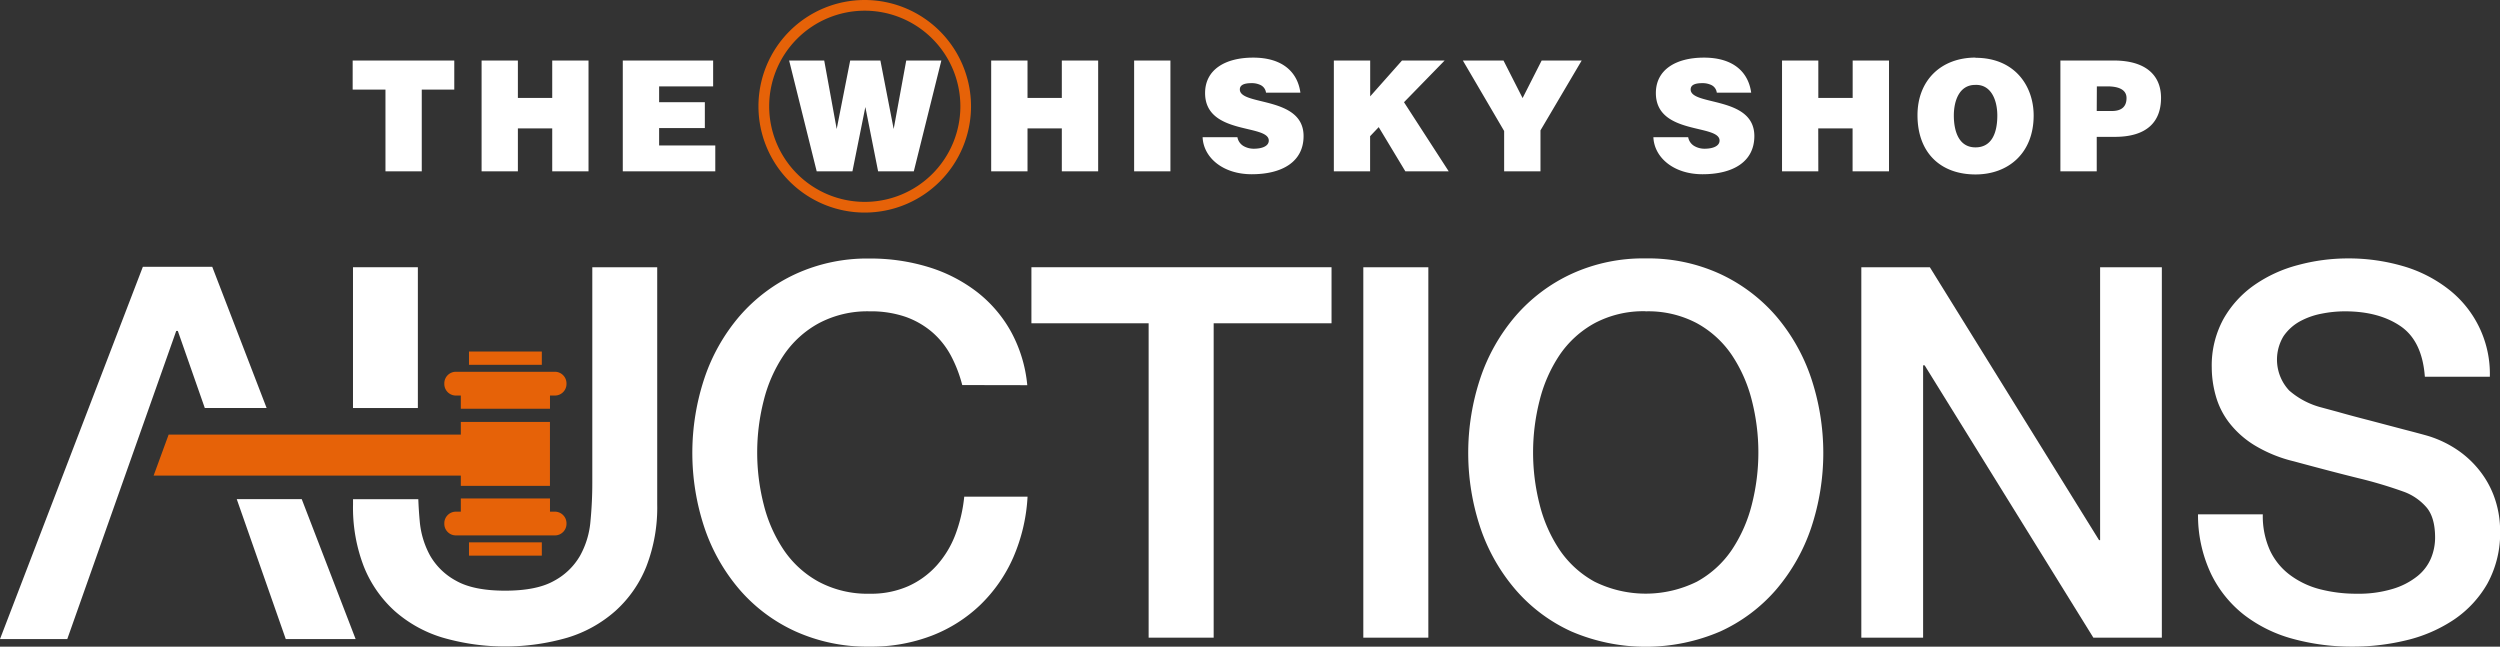 <svg id="Layer_1" data-name="Layer 1" xmlns="http://www.w3.org/2000/svg" viewBox="0 0 615.1 159.1"><rect x="0" y="0" width="615.1" height="159.1" fill="#333333" stroke="none"/><defs><style>.cls-1{fill:#e66208;}.cls-2{fill:#fff;}</style></defs><title>W-Shop-Auction-Logo-white</title><path class="cls-1" d="M326.15,196.11a26.15,26.15,0,1,0,26.15,26.15A26.18,26.18,0,0,0,326.15,196.11Zm23.53,26.15a23.52,23.52,0,1,1-23.53-23.52A23.55,23.55,0,0,1,349.68,222.26Z" transform="translate(-113.39 -196.11)"/><path class="cls-2" d="M629.27,238.27h-8.94V211h13.14c7.83,0,11.62,3.6,11.62,9.2,0,5.87-3.48,9.58-11.33,9.58h-4.49Zm0-14.85H633c2.09,0,3.6-.83,3.6-3.18,0-2.54-2.88-2.88-4.77-2.88h-2.53Zm-429.11-5.26V211h25v7.16h-8v20.11h-8.93V218.16Zm40.65,20.11h-8.93V211h8.93v9.2h8.45V211h8.93v27.27h-8.93V227.7h-8.45Zm48.57,0H266.62V211h22.23v6.36H275.56v3.9h11.25v6.36H275.56v4.28h13.82ZM330,211l3.27,16.85L336.36,211H345l-6.78,27.27h-8.78l-3.14-15.83-3.18,15.83h-8.79L307.55,211h8.63l3.07,16.85L322.57,211Zm36.2,27.27h-8.94V211h8.94v9.2h8.44V211h8.94v27.27h-8.94V227.7h-8.44Zm35.16,0h-8.93V211h8.93Zm32-19.36h-8.48a2.41,2.41,0,0,0-1.29-1.85,4.92,4.92,0,0,0-2.31-.49c-2,0-2.84.57-2.84,1.55,0,4.09,15.68,1.55,15.68,11.47,0,6.33-5.27,9.39-12.76,9.39-7.2,0-11.89-4.2-12.08-9.12h8.56a3.15,3.15,0,0,0,1.47,2.16,5,5,0,0,0,2.54.68c2.24,0,3.71-.72,3.71-2,0-4.13-15.67-1.29-15.67-11.7,0-5.79,5-8.71,11.81-8.71C429.25,210.28,432.7,214.14,433.34,218.91Zm8.21,19.36V211h8.94v8.82l7.83-8.82h10.49l-10,10.26,11,17H459.16l-6.55-10.87-2.12,2.23v8.64Zm50.84-10.08v10.08h-8.94v-9.93L473.31,211h10l4.7,9.24,4.69-9.24h9.85Zm51.86-9.28h-8.48a2.4,2.4,0,0,0-1.28-1.85,5,5,0,0,0-2.32-.49c-2,0-2.83.57-2.83,1.55,0,4.09,15.67,1.55,15.67,11.47,0,6.33-5.26,9.39-12.76,9.39-7.19,0-11.89-4.2-12.08-9.12h8.56a3.13,3.13,0,0,0,1.48,2.16,4.92,4.92,0,0,0,2.53.68c2.24,0,3.71-.72,3.71-2,0-4.13-15.67-1.29-15.67-11.7,0-5.79,5-8.71,11.81-8.71C540.17,210.28,543.61,214.14,544.25,218.91Zm16.5,19.36h-8.93V211h8.93v9.2h8.45V211h8.94v27.27H569.2V227.7h-8.45ZM599.36,217c-4,0-5.25,4.08-5.25,7.53s1,7.84,5.33,7.84c3.86,0,5.37-3.33,5.37-7.84C604.81,220.77,603.3,216.83,599.36,217Zm.08-6.67c9.73,0,14.31,7,14.31,14.2,0,9.28-6.25,14.5-14.31,14.5-8.56,0-14.27-5.3-14.27-14.57C585.17,215.85,591,210.28,599.44,210.28Z" transform="translate(-113.39 -196.11)"/><path class="cls-2" d="M350.14,290.85a32.77,32.77,0,0,0-2.81-7.28,20.3,20.3,0,0,0-4.6-5.75,20.69,20.69,0,0,0-6.58-3.77,26.12,26.12,0,0,0-8.75-1.34,25.5,25.5,0,0,0-12.57,2.94,24.66,24.66,0,0,0-8.62,7.85,35.27,35.27,0,0,0-4.92,11.18,51.76,51.76,0,0,0,0,25.54,35.27,35.27,0,0,0,4.92,11.18,24.66,24.66,0,0,0,8.62,7.85,25.5,25.5,0,0,0,12.57,2.94,22.65,22.65,0,0,0,9.46-1.86,21,21,0,0,0,7-5.1,24.23,24.23,0,0,0,4.6-7.6,36.68,36.68,0,0,0,2.17-9.32h15.58a43.3,43.3,0,0,1-3.51,14.94,36.91,36.91,0,0,1-8.11,11.68,35.88,35.88,0,0,1-12,7.6,41.55,41.55,0,0,1-15.2,2.68,43,43,0,0,1-18.32-3.77,40.07,40.07,0,0,1-13.73-10.28A45.85,45.85,0,0,1,286.73,326a58.26,58.26,0,0,1,0-36.91,45.89,45.89,0,0,1,8.62-15.2,41,41,0,0,1,13.73-10.34,42.26,42.26,0,0,1,18.32-3.83,48.53,48.53,0,0,1,14.44,2.1,37.49,37.49,0,0,1,11.94,6.13,32,32,0,0,1,8.36,9.77,34,34,0,0,1,4,13.16Z" transform="translate(-113.39 -196.11)"/><path class="cls-2" d="M367.16,261.86H441v13.79H412V353H396V275.65H367.16Z" transform="translate(-113.39 -196.11)"/><path class="cls-2" d="M448.82,261.86h16V353h-16Z" transform="translate(-113.39 -196.11)"/><path class="cls-2" d="M518.3,259.69a42.34,42.34,0,0,1,18.33,3.83,41.1,41.1,0,0,1,13.73,10.34,46.07,46.07,0,0,1,8.62,15.2A58.26,58.26,0,0,1,559,326a46,46,0,0,1-8.62,15.19,40.16,40.16,0,0,1-13.73,10.28,46.42,46.42,0,0,1-36.65,0,40,40,0,0,1-13.73-10.28A45.85,45.85,0,0,1,477.63,326a58.26,58.26,0,0,1,0-36.91,45.89,45.89,0,0,1,8.62-15.2A40.9,40.9,0,0,1,500,263.52,42.26,42.26,0,0,1,518.3,259.69Zm0,13a25.54,25.54,0,0,0-12.58,2.94,24.83,24.83,0,0,0-8.62,7.85,35.48,35.48,0,0,0-4.91,11.18,51.76,51.76,0,0,0,0,25.54,35.48,35.48,0,0,0,4.91,11.18,24.83,24.83,0,0,0,8.62,7.85,28.38,28.38,0,0,0,25.16,0,24.74,24.74,0,0,0,8.62-7.85,35.72,35.72,0,0,0,4.92-11.18,51.76,51.76,0,0,0,0-25.54,35.72,35.72,0,0,0-4.92-11.18,24.74,24.74,0,0,0-8.62-7.85A25.54,25.54,0,0,0,518.3,272.71Z" transform="translate(-113.39 -196.11)"/><path class="cls-2" d="M571.35,261.86h16.86L629.84,329h.26V261.86h15.19V353H628.44l-41.51-67h-.38v67h-15.2Z" transform="translate(-113.39 -196.11)"/><path class="cls-2" d="M670.13,322.65a20.45,20.45,0,0,0,1.79,8.94,16,16,0,0,0,5,6.06,21.14,21.14,0,0,0,7.34,3.45,35.71,35.71,0,0,0,9,1.09,28.87,28.87,0,0,0,8.94-1.22,17.83,17.83,0,0,0,6-3.13,11.25,11.25,0,0,0,3.32-4.4,13.2,13.2,0,0,0,1-5.05q0-5.24-2.36-7.72a13.53,13.53,0,0,0-5.17-3.51,108,108,0,0,0-11.31-3.39q-6.45-1.59-15.89-4.15a33.93,33.93,0,0,1-9.77-4,23.14,23.14,0,0,1-6.2-5.56,19.32,19.32,0,0,1-3.25-6.51,26.09,26.09,0,0,1-1-7,23.82,23.82,0,0,1,2.87-11.94,25.48,25.48,0,0,1,7.6-8.36,33.55,33.55,0,0,1,10.73-4.92A47.14,47.14,0,0,1,691,259.69a47.81,47.81,0,0,1,13.47,1.85,33.22,33.22,0,0,1,11.11,5.55,26.35,26.35,0,0,1,10.41,21.71H710q-.65-8.81-6-12.45t-13.67-3.64a29.44,29.44,0,0,0-5.75.58,18.26,18.26,0,0,0-5.36,1.91,11.79,11.79,0,0,0-4,3.64,11.13,11.13,0,0,0,1.4,13.35,19.47,19.47,0,0,0,7.86,4.15l4,1.08q3.51,1,7.85,2.11l8.49,2.24q4.16,1.08,5.94,1.59a26.84,26.84,0,0,1,7.79,3.83,24.44,24.44,0,0,1,5.56,5.56,22.92,22.92,0,0,1,3.32,6.7,24.69,24.69,0,0,1,1.09,7.16,25.88,25.88,0,0,1-3.13,13.09,26.64,26.64,0,0,1-8.24,8.87,36,36,0,0,1-11.62,5.05,55.79,55.79,0,0,1-13.28,1.59,55,55,0,0,1-14.69-1.91,34.33,34.33,0,0,1-12-5.88,28.67,28.67,0,0,1-8.18-10.15,33.76,33.76,0,0,1-3.19-14.62Z" transform="translate(-113.39 -196.11)"/><polygon class="cls-2" points="43.75 81.42 50.39 100.39 65.6 100.39 52.22 65.64 35.15 65.64 0 157.24 16.55 157.24 43.36 81.42 43.75 81.42"/><polygon class="cls-2" points="74.24 122.81 58.25 122.81 70.31 157.24 87.5 157.24 74.24 122.81"/><rect class="cls-2" x="86.85" y="65.75" width="15.96" height="34.64"/><path class="cls-2" d="M259.12,261.86V315q0,4.61-.45,9.33a21.07,21.07,0,0,1-2.55,8.49,16.16,16.16,0,0,1-6.39,6.19q-4.28,2.43-12.06,2.43T225.6,339a16.23,16.23,0,0,1-6.39-6.19,21.38,21.38,0,0,1-2.55-8.49c-.17-1.81-.28-3.6-.35-5.38H200.25v1.29a40.12,40.12,0,0,0,2.68,15.33,29.42,29.42,0,0,0,7.6,10.91A31.47,31.47,0,0,0,222.34,353,55.2,55.2,0,0,0,253,353a31.47,31.47,0,0,0,11.81-6.58,29.31,29.31,0,0,0,7.6-10.91,40.12,40.12,0,0,0,2.68-15.33V261.86Z" transform="translate(-113.39 -196.11)"/><polygon class="cls-1" points="113.38 119.54 135.31 119.54 135.31 117.01 135.31 106.93 135.31 103.82 113.38 103.82 113.38 106.93 41.49 106.93 37.8 117.01 113.38 117.01 113.38 119.54"/><rect class="cls-1" x="115.39" y="86.49" width="17.92" height="3.27"/><path class="cls-1" d="M249.92,287.58H225.56a2.85,2.85,0,0,0-2.85,2.85v.16a2.84,2.84,0,0,0,2.85,2.84h1.21v3.24h21.94v-3.24h1.21a2.85,2.85,0,0,0,2.85-2.84v-.16A2.86,2.86,0,0,0,249.92,287.58Z" transform="translate(-113.39 -196.11)"/><rect class="cls-1" x="115.39" y="133.44" width="17.92" height="3.27"/><path class="cls-1" d="M249.92,322h-1.21v-3.24H226.77V322h-1.21a2.85,2.85,0,0,0-2.85,2.85V325a2.84,2.84,0,0,0,2.85,2.84h24.36a2.85,2.85,0,0,0,2.85-2.84v-.16A2.86,2.86,0,0,0,249.92,322Z" transform="translate(-113.39 -196.11)"/></svg>